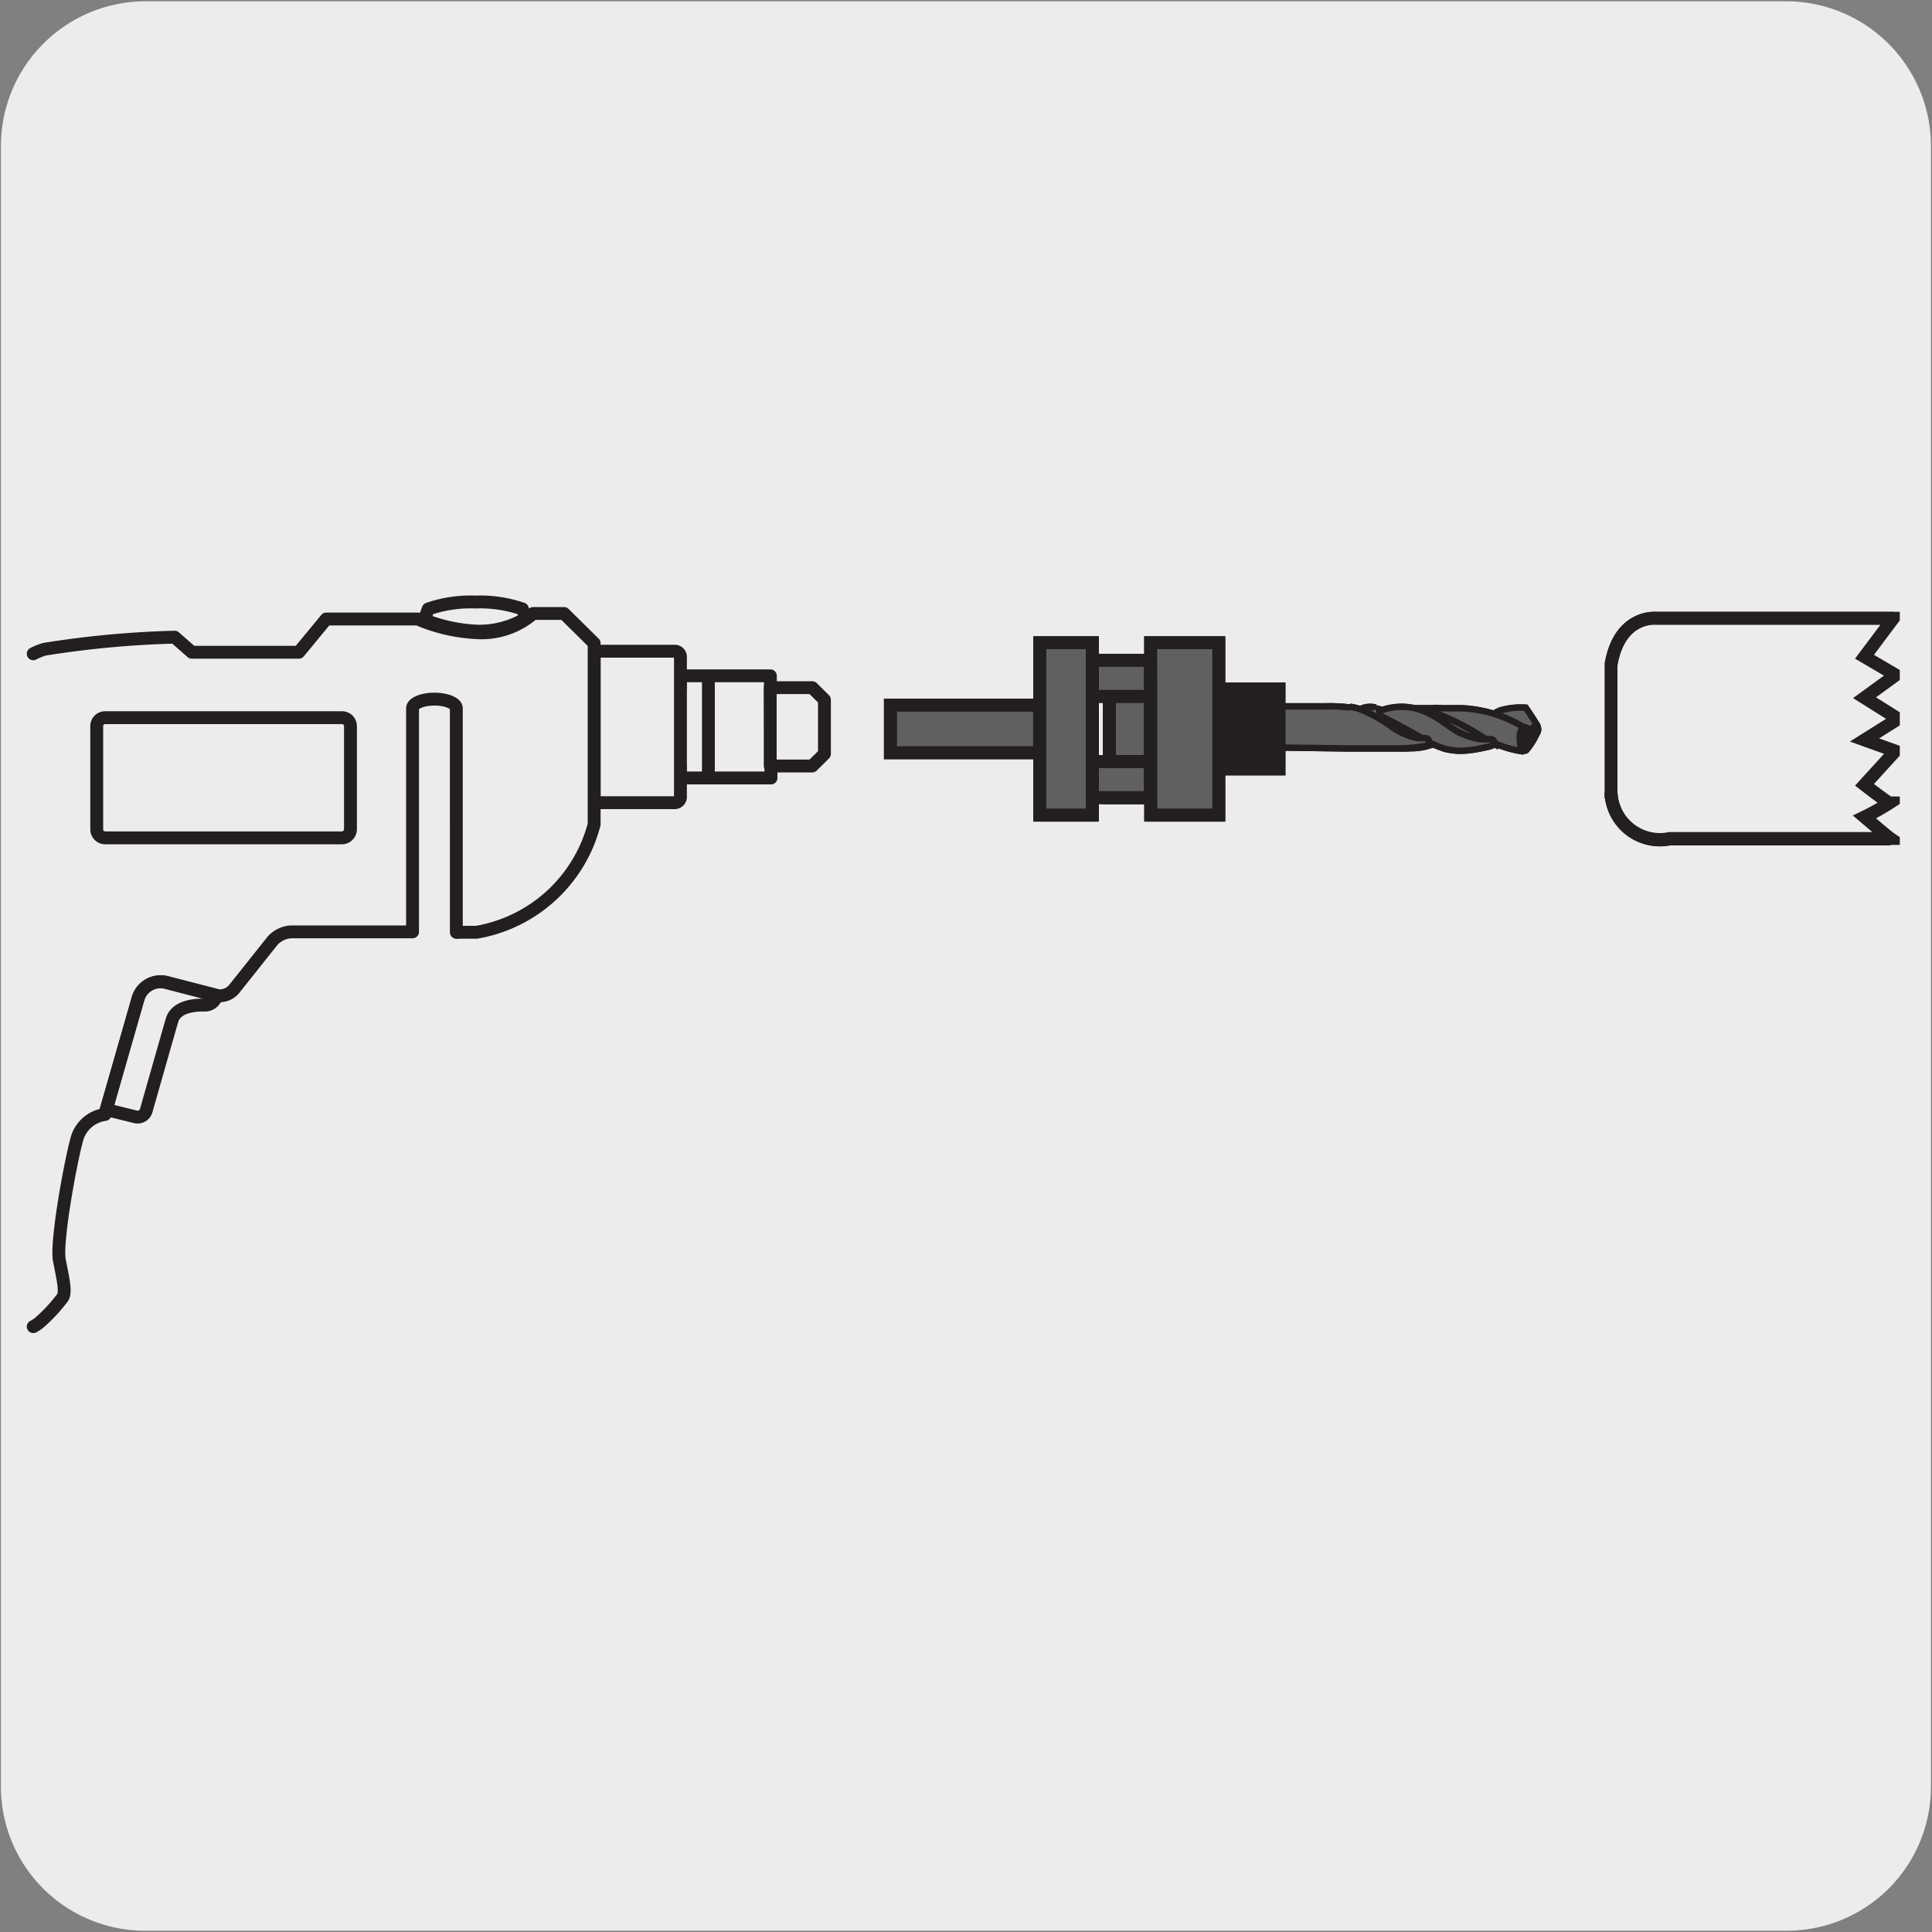 <svg xmlns="http://www.w3.org/2000/svg" xmlns:xlink="http://www.w3.org/1999/xlink" viewBox="0 0 150 150"><rect x="0" y="0" width="150" height="150" fill="#808080" stroke="none"/><defs><style>.cls-1,.cls-10,.cls-4,.cls-5,.cls-7,.cls-8{fill:none;}.cls-2{fill:#edecec;}.cls-3{clip-path:url(#clip-path);}.cls-10,.cls-4,.cls-5,.cls-7,.cls-8{stroke:#231f20;}.cls-4{stroke-linecap:round;}.cls-10,.cls-4,.cls-7{stroke-linejoin:round;}.cls-5{stroke-miterlimit:10;}.cls-6{fill:#606060;}.cls-7{stroke-linecap:square;}.cls-8{stroke-miterlimit:3.86;}.cls-9{clip-path:url(#clip-path-4);}</style><clipPath id="clip-path"><rect class="cls-1" x="14.51" y="177.5" width="120.97" height="135"/></clipPath><clipPath id="clip-path-4"><rect class="cls-1" x="2.5" y="46.64" width="145" height="56.72"/></clipPath></defs><title>18122-01</title><g id="Capa_2" data-name="Capa 2"><path class="cls-2" d="M11.32.1H138.64a11.25,11.25,0,0,1,11.28,11.21v127.4a11.19,11.19,0,0,1-11.2,11.19H11.27A11.19,11.19,0,0,1,.07,138.71h0V11.34A11.24,11.24,0,0,1,11.32.1Z"/></g><g id="Capa_3" data-name="Capa 3"><g class="cls-3"><polygon class="cls-4" points="25.72 -43.43 25.72 500.53 305.46 433.63 305.46 -110.15 25.72 -43.43"/></g><g class="cls-3"><polygon class="cls-4" points="46.8 -22.21 46.8 521.75 326.55 454.85 326.55 -88.93 46.8 -22.21"/></g><g class="cls-3"><polygon class="cls-4" points="78.92 213.53 168.78 192.08 168.82 4.72 78.97 26.17 78.92 213.53"/></g><path class="cls-2" d="M106.75,55.18a1.47,1.47,0,0,0-.75,0,.86.86,0,0,0-.51.34.19.19,0,0,0,0,.08.16.16,0,0,0,.05.09l.81,1.14a2.32,2.32,0,0,0,.71.72,2.23,2.23,0,0,0,.88.21,12.24,12.24,0,0,0,1.71.08,4.61,4.61,0,0,0,1-.13,4.42,4.42,0,0,0,.48-.15c.2-.08.18-.13,0-.24-.61-.36-1.22-.71-1.84-1l-.79-.41a8.81,8.81,0,0,0-1.59-.64l-.1,0"/><path class="cls-2" d="M106.75,55.18a1.47,1.47,0,0,0-.75,0,.86.86,0,0,0-.51.34.19.19,0,0,0,0,.08.16.16,0,0,0,.05.09l.81,1.14a2.32,2.32,0,0,0,.71.72,2.23,2.23,0,0,0,.88.21,12.24,12.24,0,0,0,1.71.08,4.61,4.61,0,0,0,1-.13,4.42,4.42,0,0,0,.48-.15c.2-.08.18-.13,0-.24-.61-.36-1.22-.71-1.84-1l-.79-.41a8.81,8.81,0,0,0-1.59-.64l-.1,0"/><path class="cls-5" d="M106.75,55.18a1.47,1.47,0,0,0-.75,0,.86.86,0,0,0-.51.34.19.19,0,0,0,0,.08.16.16,0,0,0,.05.09l.81,1.14a2.32,2.32,0,0,0,.71.72,2.23,2.23,0,0,0,.88.21,12.24,12.24,0,0,0,1.71.08,4.61,4.61,0,0,0,1-.13,4.42,4.42,0,0,0,.48-.15c.2-.08.18-.13,0-.24-.61-.36-1.22-.71-1.84-1l-.79-.41a8.81,8.81,0,0,0-1.59-.64l-.1,0"/><path class="cls-2" d="M106.75,55.18a1.47,1.47,0,0,0-.75,0,.86.86,0,0,0-.51.34.19.19,0,0,0,0,.08.16.16,0,0,0,.05.09l.81,1.14a2.32,2.32,0,0,0,.71.72,2.23,2.23,0,0,0,.88.21,12.24,12.24,0,0,0,1.71.08,4.61,4.61,0,0,0,1-.13,4.42,4.42,0,0,0,.48-.15c.2-.08.18-.13,0-.24-.61-.36-1.22-.71-1.84-1l-.79-.41a8.81,8.81,0,0,0-1.59-.64l-.1,0"/><path class="cls-5" d="M106.75,55.18a1.47,1.47,0,0,0-.75,0,.86.86,0,0,0-.51.34.19.19,0,0,0,0,.08.16.16,0,0,0,.05.09l.81,1.14a2.32,2.32,0,0,0,.71.72,2.23,2.23,0,0,0,.88.21,12.24,12.24,0,0,0,1.71.08,4.61,4.61,0,0,0,1-.13,4.42,4.42,0,0,0,.48-.15c.2-.08.18-.13,0-.24-.61-.36-1.22-.71-1.84-1l-.79-.41a8.81,8.81,0,0,0-1.59-.64l-.1,0"/><path class="cls-6" d="M106.75,55.18a1.47,1.47,0,0,0-.75,0,.86.86,0,0,0-.51.34.19.19,0,0,0,0,.08.16.16,0,0,0,.05.09l.81,1.14a2.32,2.32,0,0,0,.71.72,2.23,2.23,0,0,0,.88.21,12.24,12.24,0,0,0,1.71.08,4.61,4.61,0,0,0,1-.13,4.42,4.42,0,0,0,.48-.15c.2-.08.18-.13,0-.24-.61-.36-1.22-.71-1.84-1l-.79-.41a8.81,8.81,0,0,0-1.59-.64l-.1,0"/><path class="cls-2" d="M115.94,57.46s0,0-.07.07a5.15,5.15,0,0,1-2.47.26,2.62,2.62,0,0,1-1.11-.22,2,2,0,0,1-.7-.65c-.19-.26-.35-.55-.54-.8a1,1,0,0,1-.22-.49.4.4,0,0,1,.28-.37,1.5,1.5,0,0,1,.73,0,8.06,8.06,0,0,1,2.16,1c.35.21.69.43,1,.63l.53.31.27.15a.17.17,0,0,1,.1.08"/><path class="cls-2" d="M115.94,57.46s0,0-.07.07a5.15,5.15,0,0,1-2.47.26,2.62,2.62,0,0,1-1.11-.22,2,2,0,0,1-.7-.65c-.19-.26-.35-.55-.54-.8a1,1,0,0,1-.22-.49.4.4,0,0,1,.28-.37,1.5,1.5,0,0,1,.73,0,8.06,8.06,0,0,1,2.16,1c.35.21.69.43,1,.63l.53.31.27.15a.17.17,0,0,1,.1.08"/><path class="cls-5" d="M115.94,57.46s0,0-.07.07a5.15,5.15,0,0,1-2.47.26,2.62,2.62,0,0,1-1.11-.22,2,2,0,0,1-.7-.65c-.19-.26-.35-.55-.54-.8a1,1,0,0,1-.22-.49.4.4,0,0,1,.28-.37,1.5,1.5,0,0,1,.73,0,8.06,8.06,0,0,1,2.16,1c.35.21.69.43,1,.63l.53.31.27.15a.17.17,0,0,1,.1.08"/><path class="cls-2" d="M115.94,57.46s0,0-.07.07a5.15,5.15,0,0,1-2.47.26,2.62,2.62,0,0,1-1.11-.22,2,2,0,0,1-.7-.65c-.19-.26-.35-.55-.54-.8a1,1,0,0,1-.22-.49.4.4,0,0,1,.28-.37,1.5,1.5,0,0,1,.73,0,8.06,8.06,0,0,1,2.16,1c.35.21.69.43,1,.63l.53.31.27.15a.17.17,0,0,1,.1.08"/><path class="cls-5" d="M115.94,57.46s0,0-.07.07a5.15,5.15,0,0,1-2.47.26,2.62,2.62,0,0,1-1.11-.22,2,2,0,0,1-.7-.65c-.19-.26-.35-.55-.54-.8a1,1,0,0,1-.22-.49.4.4,0,0,1,.28-.37,1.5,1.5,0,0,1,.73,0,8.06,8.06,0,0,1,2.16,1c.35.21.69.43,1,.63l.53.31.27.15a.17.17,0,0,1,.1.08"/><path class="cls-6" d="M115.94,57.46s0,0-.07.07a5.15,5.15,0,0,1-2.47.26,2.62,2.62,0,0,1-1.11-.22,2,2,0,0,1-.7-.65c-.19-.26-.35-.55-.54-.8a1,1,0,0,1-.22-.49.4.4,0,0,1,.28-.37,1.5,1.5,0,0,1,.73,0,8.06,8.06,0,0,1,2.16,1c.35.21.69.43,1,.63l.53.31.27.15a.17.17,0,0,1,.1.08"/><path class="cls-2" d="M119.09,56.82s.17-.16,0-.45c0,0-.51-.81-.77-1.18a5.34,5.34,0,0,0-1.77.21,2.54,2.54,0,0,0-.51.29l2.28,1a1.26,1.26,0,0,0,.63.14Z"/><path class="cls-2" d="M119.09,56.82s.17-.16,0-.45c0,0-.51-.81-.77-1.18a5.34,5.34,0,0,0-1.77.21,2.54,2.54,0,0,0-.51.29l2.28,1a1.26,1.26,0,0,0,.63.14Z"/><path class="cls-5" d="M119.09,56.82s.17-.16,0-.45c0,0-.51-.81-.77-1.18a5.34,5.34,0,0,0-1.77.21,2.54,2.54,0,0,0-.51.29l2.28,1a1.26,1.26,0,0,0,.63.14Z"/><path class="cls-2" d="M119.09,56.82s.17-.16,0-.45c0,0-.51-.81-.77-1.18a5.34,5.34,0,0,0-1.77.21,2.54,2.54,0,0,0-.51.29l2.28,1a1.26,1.26,0,0,0,.63.14Z"/><path class="cls-5" d="M119.09,56.82s.17-.16,0-.45c0,0-.51-.81-.77-1.18a5.34,5.34,0,0,0-1.77.21,2.54,2.54,0,0,0-.51.29l2.28,1a1.26,1.26,0,0,0,.63.14Z"/><path class="cls-6" d="M119.09,56.82s.17-.16,0-.45c0,0-.51-.81-.77-1.18a5.34,5.34,0,0,0-1.77.21,2.54,2.54,0,0,0-.51.29l2.28,1a1.26,1.26,0,0,0,.63.14Z"/><path class="cls-2" d="M118.34,58.1A8.18,8.18,0,0,1,115,56.86a17.72,17.72,0,0,0-3.19-1.62H112l.17,0,.35,0c.24,0,.47,0,.7,0a8.18,8.18,0,0,1,1.4.12,10.34,10.34,0,0,1,1.36.32,10.5,10.5,0,0,1,1.31.52c.21.1.41.21.62.33l.3.18s.08,0,.09.07,0,.12,0,.17a10.15,10.15,0,0,0,0,1.23"/><path class="cls-2" d="M118.34,58.1A8.18,8.18,0,0,1,115,56.86a17.72,17.72,0,0,0-3.19-1.62H112l.17,0,.35,0c.24,0,.47,0,.7,0a8.18,8.18,0,0,1,1.4.12,10.34,10.34,0,0,1,1.36.32,10.5,10.5,0,0,1,1.31.52c.21.1.41.21.62.33l.3.18s.08,0,.09.07,0,.12,0,.17a10.15,10.15,0,0,0,0,1.23"/><path class="cls-5" d="M118.34,58.1A8.18,8.18,0,0,1,115,56.86a17.72,17.72,0,0,0-3.19-1.62H112l.17,0,.35,0c.24,0,.47,0,.7,0a8.18,8.18,0,0,1,1.4.12,10.34,10.34,0,0,1,1.36.32,10.5,10.5,0,0,1,1.31.52c.21.1.41.21.62.33l.3.18s.08,0,.09.07,0,.12,0,.17a10.15,10.15,0,0,0,0,1.23"/><path class="cls-2" d="M118.34,58.1A8.18,8.18,0,0,1,115,56.86a17.72,17.72,0,0,0-3.19-1.62H112l.17,0,.35,0c.24,0,.47,0,.7,0a8.18,8.18,0,0,1,1.4.12,10.34,10.34,0,0,1,1.36.32,10.5,10.5,0,0,1,1.31.52c.21.1.41.21.62.33l.3.18s.08,0,.09.07,0,.12,0,.17a10.15,10.15,0,0,0,0,1.23"/><path class="cls-5" d="M118.34,58.1A8.18,8.18,0,0,1,115,56.86a17.72,17.72,0,0,0-3.19-1.62H112l.17,0,.35,0c.24,0,.47,0,.7,0a8.18,8.18,0,0,1,1.4.12,10.34,10.34,0,0,1,1.36.32,10.5,10.5,0,0,1,1.31.52c.21.1.41.21.62.33l.3.18s.08,0,.09.07,0,.12,0,.17a10.15,10.15,0,0,0,0,1.23"/><path class="cls-6" d="M118.34,58.1A8.18,8.18,0,0,1,115,56.86a17.72,17.72,0,0,0-3.19-1.62H112l.17,0,.35,0c.24,0,.47,0,.7,0a8.18,8.18,0,0,1,1.4.12,10.34,10.34,0,0,1,1.36.32,10.5,10.5,0,0,1,1.31.52c.21.1.41.21.62.33l.3.18s.08,0,.09.07,0,.12,0,.17a10.15,10.15,0,0,0,0,1.23"/><path class="cls-6" d="M119.16,56.7a.71.71,0,0,1-.8,0,1.36,1.36,0,0,0-.1.81,1.61,1.61,0,0,0,.09.54,5.8,5.8,0,0,0,.75-1.21Z"/><path class="cls-7" d="M119.16,56.7a.71.71,0,0,1-.8,0,1.36,1.36,0,0,0-.1.81,1.61,1.61,0,0,0,.09.54,5.8,5.8,0,0,0,.75-1.21Z"/><path class="cls-2" d="M113.34,57.16a5.5,5.5,0,0,0,1,.37,4.27,4.27,0,0,0,.7.12c.24,0,.48,0,.72,0a2.09,2.09,0,0,1-.39.11l-.43.09A8.7,8.7,0,0,1,114,58a4.8,4.8,0,0,1-1.73-.1,7.85,7.85,0,0,1-1.92-.91c-1-.57-2-1.11-3-1.61a4.4,4.4,0,0,1,3.56.28c.27.14.54.3.8.47.42.28.82.59,1.25.85l.36.2"/><path class="cls-2" d="M113.34,57.16a5.5,5.5,0,0,0,1,.37,4.27,4.27,0,0,0,.7.12c.24,0,.48,0,.72,0a2.09,2.09,0,0,1-.39.11l-.43.09A8.7,8.7,0,0,1,114,58a4.8,4.8,0,0,1-1.73-.1,7.85,7.85,0,0,1-1.92-.91c-1-.57-2-1.11-3-1.61a4.4,4.4,0,0,1,3.56.28c.27.14.54.3.8.47.42.28.82.59,1.25.85l.36.2"/><path class="cls-7" d="M113.34,57.16a5.5,5.5,0,0,0,1,.37,4.27,4.27,0,0,0,.7.12c.24,0,.48,0,.72,0a2.09,2.09,0,0,1-.39.11l-.43.09A8.7,8.7,0,0,1,114,58a4.8,4.8,0,0,1-1.73-.1,7.85,7.85,0,0,1-1.92-.91c-1-.57-2-1.11-3-1.61a4.4,4.4,0,0,1,3.56.28c.27.14.54.3.8.47.42.28.82.59,1.25.85l.36.2"/><path class="cls-2" d="M113.34,57.16a5.5,5.5,0,0,0,1,.37,4.27,4.27,0,0,0,.7.12c.24,0,.48,0,.72,0a2.09,2.09,0,0,1-.39.11l-.43.09A8.7,8.7,0,0,1,114,58a4.8,4.8,0,0,1-1.73-.1,7.85,7.85,0,0,1-1.92-.91c-1-.57-2-1.11-3-1.61a4.4,4.4,0,0,1,3.56.28c.27.14.54.3.8.47.42.28.82.59,1.25.85l.36.2"/><path class="cls-7" d="M113.34,57.16a5.5,5.5,0,0,0,1,.37,4.27,4.27,0,0,0,.7.12c.24,0,.48,0,.72,0a2.09,2.09,0,0,1-.39.11l-.43.09A8.7,8.7,0,0,1,114,58a4.8,4.8,0,0,1-1.73-.1,7.85,7.85,0,0,1-1.92-.91c-1-.57-2-1.11-3-1.61a4.4,4.4,0,0,1,3.56.28c.27.14.54.3.8.47.42.28.82.59,1.25.85l.36.2"/><path class="cls-6" d="M113.34,57.16a5.5,5.5,0,0,0,1,.37,4.27,4.27,0,0,0,.7.12c.24,0,.48,0,.72,0a2.09,2.09,0,0,1-.39.11l-.43.09A8.7,8.7,0,0,1,114,58a4.8,4.8,0,0,1-1.73-.1,7.85,7.85,0,0,1-1.92-.91c-1-.57-2-1.11-3-1.61a4.4,4.4,0,0,1,3.56.28c.27.14.54.3.8.47.42.28.82.59,1.25.85l.36.2"/><path class="cls-2" d="M104.78,55.18a12.67,12.67,0,0,0-1.85-.09c-2,0-6.34,0-8.36,0a.76.76,0,0,0-.59.18.77.77,0,0,0-.11.4,12.51,12.51,0,0,0,0,1.62.5.5,0,0,0,.14.38.53.53,0,0,0,.31.08c2.68,0,7.67.07,10.36.11,1.24,0,2.48,0,3.72,0a11.05,11.05,0,0,0,2.07-.17s.2,0,.22-.06,0-.06-.07-.07-.32,0-.48,0a3.73,3.73,0,0,1-.93-.23,6.2,6.2,0,0,1-1.12-.57,11.89,11.89,0,0,0-2.54-1.45,4.13,4.13,0,0,0-.77-.19"/><path class="cls-2" d="M104.78,55.18a12.67,12.67,0,0,0-1.85-.09c-2,0-6.34,0-8.36,0a.76.76,0,0,0-.59.18.77.77,0,0,0-.11.4,12.51,12.51,0,0,0,0,1.62.5.5,0,0,0,.14.38.53.53,0,0,0,.31.08c2.68,0,7.67.07,10.36.11,1.24,0,2.48,0,3.72,0a11.05,11.05,0,0,0,2.07-.17s.2,0,.22-.06,0-.06-.07-.07-.32,0-.48,0a3.73,3.73,0,0,1-.93-.23,6.2,6.2,0,0,1-1.12-.57,11.89,11.89,0,0,0-2.54-1.45,4.13,4.13,0,0,0-.77-.19"/><path class="cls-5" d="M104.78,55.18a12.67,12.67,0,0,0-1.85-.09c-2,0-6.34,0-8.36,0a.76.76,0,0,0-.59.18.77.77,0,0,0-.11.4,12.51,12.51,0,0,0,0,1.62.5.5,0,0,0,.14.38.53.53,0,0,0,.31.08c2.68,0,7.67.07,10.36.11,1.24,0,2.48,0,3.72,0a11.05,11.05,0,0,0,2.07-.17s.2,0,.22-.06,0-.06-.07-.07-.32,0-.48,0a3.73,3.73,0,0,1-.93-.23,6.2,6.2,0,0,1-1.12-.57,11.89,11.89,0,0,0-2.54-1.45,4.13,4.13,0,0,0-.77-.19"/><path class="cls-2" d="M104.78,55.18a12.67,12.67,0,0,0-1.85-.09c-2,0-6.34,0-8.36,0a.76.76,0,0,0-.59.18.77.77,0,0,0-.11.4,12.51,12.51,0,0,0,0,1.62.5.5,0,0,0,.14.38.53.53,0,0,0,.31.08c2.68,0,7.67.07,10.36.11,1.24,0,2.48,0,3.72,0a11.05,11.05,0,0,0,2.07-.17s.2,0,.22-.06,0-.06-.07-.07-.32,0-.48,0a3.73,3.73,0,0,1-.93-.23,6.2,6.2,0,0,1-1.12-.57,11.89,11.89,0,0,0-2.54-1.45,4.13,4.13,0,0,0-.77-.19"/><path class="cls-5" d="M104.78,55.18a12.67,12.67,0,0,0-1.85-.09c-2,0-6.34,0-8.36,0a.76.76,0,0,0-.59.18.77.77,0,0,0-.11.4,12.51,12.51,0,0,0,0,1.62.5.5,0,0,0,.14.38.53.53,0,0,0,.31.08c2.68,0,7.67.07,10.36.11,1.24,0,2.48,0,3.72,0a11.05,11.05,0,0,0,2.07-.17s.2,0,.22-.06,0-.06-.07-.07-.32,0-.48,0a3.73,3.73,0,0,1-.93-.23,6.2,6.2,0,0,1-1.12-.57,11.89,11.89,0,0,0-2.54-1.45,4.13,4.13,0,0,0-.77-.19"/><path class="cls-6" d="M104.78,55.18a12.67,12.67,0,0,0-1.85-.09c-2,0-6.34,0-8.36,0a.76.76,0,0,0-.59.18.77.77,0,0,0-.11.4,12.51,12.51,0,0,0,0,1.62.5.5,0,0,0,.14.38.53.53,0,0,0,.31.08c2.68,0,7.67.07,10.36.11,1.24,0,2.48,0,3.72,0a11.05,11.05,0,0,0,2.07-.17s.2,0,.22-.06,0-.06-.07-.07-.32,0-.48,0a3.73,3.73,0,0,1-.93-.23,6.2,6.2,0,0,1-1.12-.57,11.89,11.89,0,0,0-2.54-1.45,4.13,4.13,0,0,0-.77-.19"/><rect class="cls-6" x="69.13" y="54.74" width="11.58" height="3.7"/><path class="cls-5" d="M69.13,58.45H80.72V54.74H69.13Zm0,0H80.72V54.74H69.13Z"/><rect class="cls-8" x="69.13" y="54.74" width="11.58" height="3.7"/><rect class="cls-6" x="94.61" y="53.49" width="4.68" height="6.21"/><path class="cls-5" d="M94.61,59.7h4.68V53.49H94.61Zm0,0h4.68V53.49H94.61Z"/><path class="cls-8" d="M98.52,53.49V59.7m-1-6.21V59.7m-1-6.15v6.21m-1-6.2v6.21m-.89-6.28h4.68V59.7H94.61Z"/><rect class="cls-2" x="84.82" y="53.49" width="1.31" height="6.21"/><path class="cls-5" d="M84.82,59.7h1.31V53.49H84.82Zm1.31-6.21V59.7H84.82V53.49Z"/><rect class="cls-8" x="84.82" y="53.49" width="1.31" height="6.21"/><rect class="cls-6" x="86.13" y="51.26" width="3.2" height="10.67"/><path class="cls-5" d="M86.13,61.93h3.2V51.26h-3.2Zm0,0h3.2V51.26h-3.2Z"/><rect class="cls-8" x="86.13" y="51.26" width="3.2" height="10.67"/><rect class="cls-6" x="84.81" y="59.12" width="4.52" height="2.81"/><path class="cls-5" d="M84.81,61.93h4.52V59.12H84.81Zm0,0h4.52V59.12H84.81Z"/><rect class="cls-8" x="84.81" y="59.12" width="4.52" height="2.81"/><rect class="cls-6" x="84.81" y="51.26" width="4.52" height="2.81"/><path class="cls-5" d="M84.81,54.07h4.52V51.26H84.81Zm0,0h4.52V51.26H84.81Z"/><rect class="cls-8" x="84.81" y="51.26" width="4.52" height="2.81"/><rect class="cls-6" x="89.34" y="49.9" width="5.29" height="13.39"/><path class="cls-5" d="M89.34,63.29h5.29V49.9H89.33Zm0,0h5.29V49.9H89.33Z"/><rect class="cls-8" x="89.34" y="49.9" width="5.29" height="13.39"/><rect class="cls-6" x="80.72" y="49.9" width="4.09" height="13.39"/><path class="cls-5" d="M80.73,63.29h4.09V49.9H80.72Zm0,0h4.09V49.9H80.72Z"/><rect class="cls-8" x="80.72" y="49.9" width="4.09" height="13.39"/><path class="cls-2" d="M125.08,61.54a3.8,3.8,0,0,0,4.57,3.59l17.11,0"/><g class="cls-9"><path class="cls-5" d="M125.08,61.54a3.8,3.8,0,0,0,4.57,3.59l17.11,0"/></g><path class="cls-2" d="M147,48h-18.4s-2.86-.31-3.52,3.6"/><g class="cls-9"><path class="cls-5" d="M125.08,61.54a3.8,3.8,0,0,0,4.57,3.59l17.11,0M147,48h-18.4s-2.86-.31-3.52,3.6M147,48h-18.4s-2.86-.31-3.52,3.6"/><path class="cls-8" d="M147,48h-18.4s-2.86-.31-3.52,3.6c0,0,0,5.27,0,9.91a3.8,3.8,0,0,0,4.57,3.59l17.11,0c-.21-.14-2-1.67-2-1.67a18.6,18.6,0,0,0,1.94-1.09c-.12,0-1.94-1.41-1.94-1.41l2.39-2.62-2.39-.86,2.61-1.64-2.61-1.64,2.42-1.76-2.42-1.42Z"/></g><path class="cls-2" d="M59.81,60.4H53.33a.5.5,0,0,1-.51-.48v-.48l-.91-.87V54.29l.91-.87v-.48a.49.49,0,0,1,.51-.47h6.48Z"/><path class="cls-4" d="M55,60.4V52.47m4.86,7.93H53.33a.5.5,0,0,1-.51-.48v-.48l-.91-.87V54.29l.91-.87v-.48a.49.49,0,0,1,.51-.47h6.48Z"/><polygon class="cls-2" points="59.8 59.47 63.06 59.47 64.01 58.53 64.01 54.33 63.06 53.39 59.8 53.39 59.8 59.47"/><polygon class="cls-10" points="59.8 59.47 63.06 59.47 64.01 58.53 64.01 54.33 63.06 53.39 59.8 53.39 59.8 59.47"/><path class="cls-2" d="M46.13,62.32h6.25a.45.45,0,0,0,.45-.45V51a.44.44,0,0,0-.45-.44H46.13Z"/><path class="cls-4" d="M46.13,62.32h6.25a.45.45,0,0,0,.45-.45V51a.44.44,0,0,0-.45-.44H46.13Z"/><path class="cls-2" d="M46.13,64V49.94L43.8,47.63H41.4A6.12,6.12,0,0,1,37,49.12a13.22,13.22,0,0,1-4.57-1.06h-7.1l-2.13,2.58H14.89l-1.33-1.17a75.64,75.64,0,0,0-10.12.94,5.18,5.18,0,0,0-.94.4V103a2.24,2.24,0,0,0,.63-.42,12.26,12.26,0,0,0,1.76-1.92c.23-.47,0-1.41-.28-2.85S5.51,90,6,88.33a2.63,2.63,0,0,1,2.15-1.8l2.56-9a1.81,1.81,0,0,1,2.2-1.24l3.88,1h0a1.47,1.47,0,0,0,1.37-.48l3-3.77a2.1,2.1,0,0,1,1.44-.69H37A11.44,11.44,0,0,0,46.13,64"/><path class="cls-2" d="M10.73,77.52a1.83,1.83,0,0,1,2.2-1.25l3.88,1h0a.91.91,0,0,1-1,.76c-.84,0-2.16.15-2.46,1.2-.05.15-2,7-2,7a.69.69,0,0,1-.83.48l-2.28-.56Z"/><path class="cls-4" d="M10.73,77.52a1.83,1.83,0,0,1,2.2-1.25l3.88,1h0a.91.91,0,0,1-1,.76c-.84,0-2.16.15-2.46,1.2-.05.15-2,7-2,7a.69.69,0,0,1-.83.48l-2.28-.56Z"/><path class="cls-2" d="M40.78,48.14l-.28-.73a10.11,10.11,0,0,0-3.65-.53,10.11,10.11,0,0,0-3.65.53l-.32.84a12.56,12.56,0,0,0,4.1.87,7,7,0,0,0,3.8-1"/><path class="cls-4" d="M35.49,72.38h0Zm-8.28-8a.67.67,0,0,1-.67.67H8.17a.66.66,0,0,1-.66-.67v-8a.65.65,0,0,1,.66-.66H26.54a.66.66,0,0,1,.67.66Z"/><path class="cls-4" d="M40.84,48l-.28-.72a10.11,10.11,0,0,0-3.65-.54,10.17,10.17,0,0,0-3.66.54l-.32.84A12.65,12.65,0,0,0,37,49,7,7,0,0,0,40.84,48Z"/><path class="cls-4" d="M2.58,103a2.57,2.57,0,0,0,.55-.38,12.26,12.26,0,0,0,1.76-1.92c.23-.47,0-1.41-.28-2.85S5.51,90,6,88.33a2.63,2.63,0,0,1,2.15-1.8l2.56-9a1.81,1.81,0,0,1,2.2-1.24l3.88,1h0a1.47,1.47,0,0,0,1.37-.48l3-3.77a2.1,2.1,0,0,1,1.44-.69h9.43V55c0-.4.76-.72,1.7-.72s1.7.32,1.7.72V72.38H37A11.44,11.44,0,0,0,46.13,64V49.94l-2.34-2.31H41.4A6.12,6.12,0,0,1,37,49.12a13.22,13.22,0,0,1-4.57-1.06h-7.1l-2.13,2.58H14.89l-1.33-1.17a75.64,75.64,0,0,0-10.12.94,5.37,5.37,0,0,0-.86.35"/></g></svg>